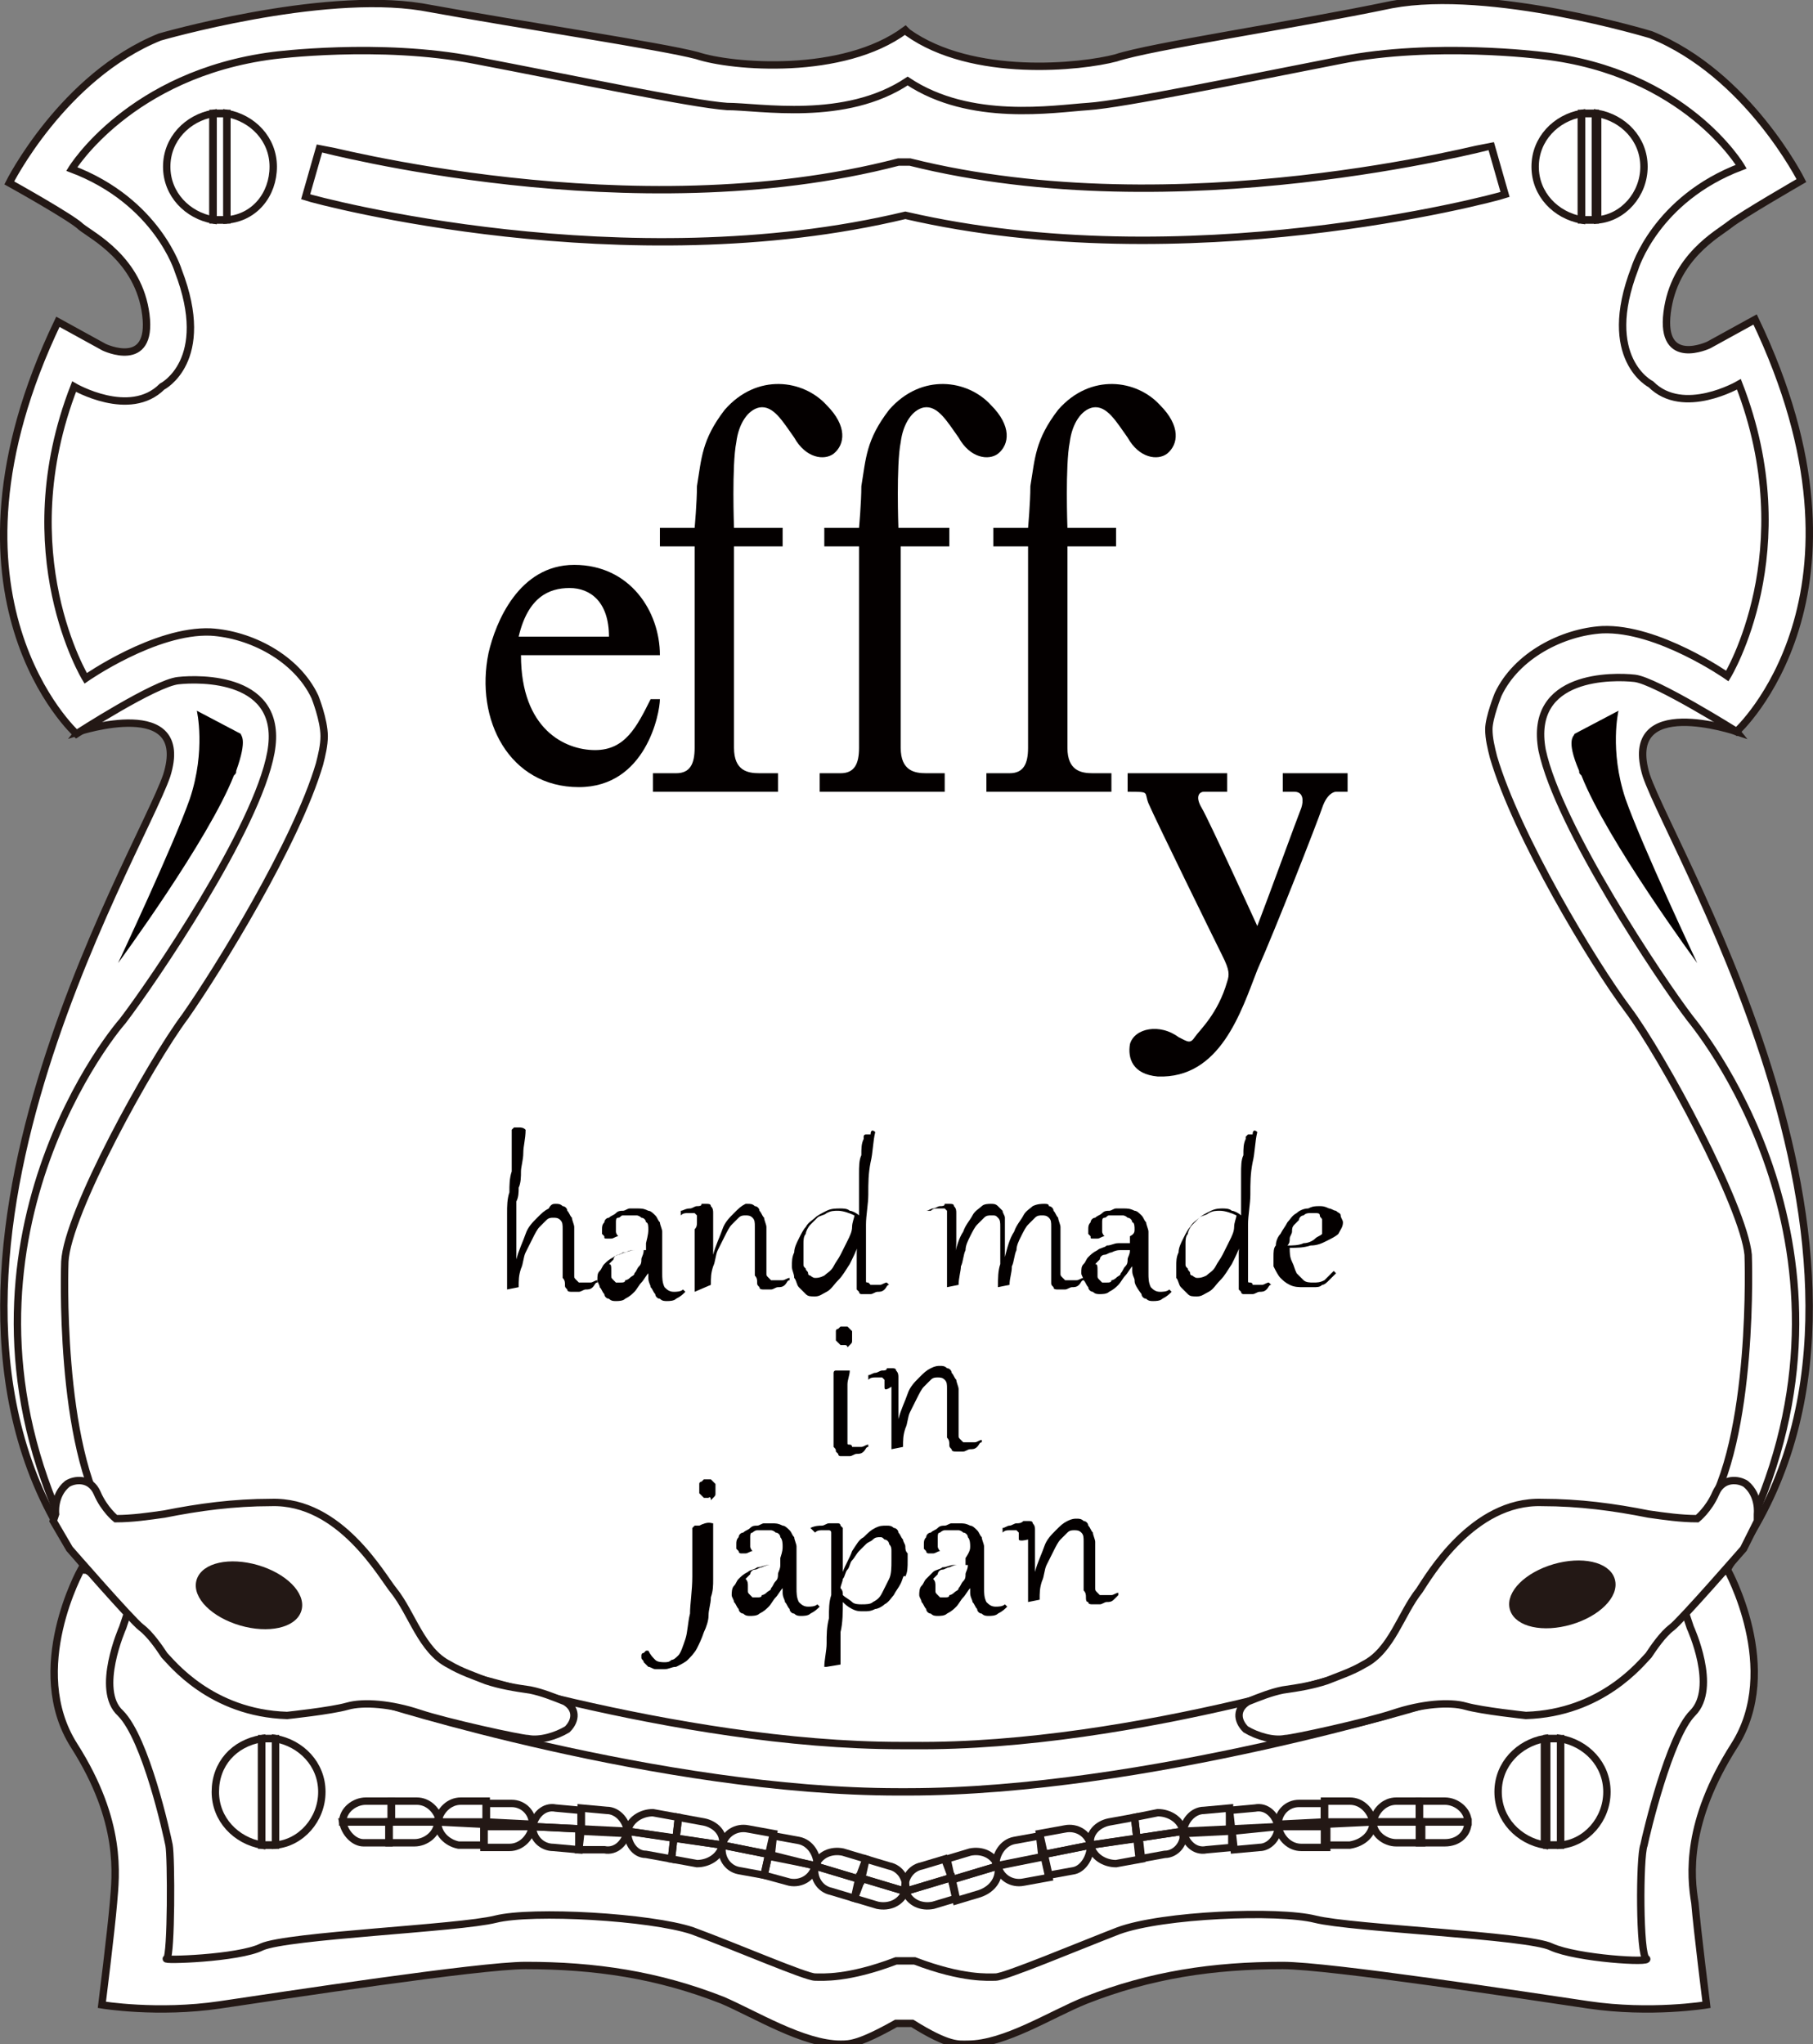 <?xml version="1.0" encoding="utf-8"?>
<!-- Generator: Adobe Illustrator 19.2.1, SVG Export Plug-In . SVG Version: 6.00 Build 0)  -->
<!DOCTYPE svg PUBLIC "-//W3C//DTD SVG 1.1//EN" "http://www.w3.org/Graphics/SVG/1.1/DTD/svg11.dtd">
<svg version="1.1" id="レイヤー_1" xmlns="http://www.w3.org/2000/svg" xmlns:xlink="http://www.w3.org/1999/xlink" x="0px"
	 y="0px" viewBox="0 0 78.3 88.3" style="enable-background:new 0 0 78.3 88.3;" xml:space="preserve">
<rect x="0" y="0" width="78.3" height="88.3" fill="#808080" stroke="none"/>
<style type="text/css">
	.st0{fill:#FFFFFF;stroke:#231815;stroke-width:0.319;}
	.st1{fill:#040000;}
	.st2{fill:none;stroke:#231815;stroke-width:0.319;}
	.st3{fill:#231815;stroke:#231815;stroke-width:0.319;}
</style>
<g>
	<path class="st0" d="M3.6,67.6c-9-12,2.4-30.6,3.6-34.1c1.1-3.5-3.8-1.9-3.8-1.9l2.5-3.1l7.6,0.3l2.3,10.8L3.6,67.6z"/>
	<path class="st0" d="M74.7,67.6c9-12-2.4-30.6-3.6-34.1C70,29.9,75,31.6,75,31.6l-2.5-3.1l-7.6,0.3l-2.3,10.8L74.7,67.6z"/>
	<path class="st0" d="M74.6,67.8c0,0,2.4,4.3,0.3,7.6c-2.1,3.3-1.9,5.6-1.7,6.8c0.1,1.2,0.5,4.4,0.5,4.4s-2.4,0.4-5.1,0
		c-2.7-0.4-11.2-1.7-13.2-1.7c-3,0-5.7,0.4-8.5,1.5c-1.5,0.6-3.5,1.9-5.1,1.9c-0.4,0-0.8,0.1-2.4-0.9h-0.7c-1.6,0.9-2,0.9-2.4,0.9
		c-1.6,0-3.7-1.3-5.1-1.9c-2.8-1.1-5.5-1.5-8.5-1.5c-2,0-10.5,1.3-13.2,1.7c-2.7,0.4-5.1,0-5.1,0s0.4-3.2,0.5-4.4
		c0.1-1.2,0.4-3.5-1.7-6.8c-2.1-3.3,0.3-7.6,0.3-7.6H74.6z"/>
	<path class="st0" d="M39.1,1.3c-2.7,2-7.5,1.6-9,1.1C28.6,2,22.6,1.1,18.2,0.3C13.8-0.4,6.9,1.6,6.9,1.6C2.7,3.3,0.4,7.9,0.4,7.9
		s2.7,1.5,3.1,1.9C4,10.2,6,11.2,6.3,13.6c0.3,2.4-1.8,1.4-1.8,1.4l-2-1.1c-5.7,11.9,0.8,17.8,0.8,17.8s3.4-2.2,4.4-2.3
		c0.9-0.1,4.6-0.2,4,3.1c-0.6,3.3-5.1,9.9-6.4,11.6C4,45.6-3.2,55.6,3.7,67.8c0,0,11.2-3.1,12.6,5.7c0,0,12.2,3.9,22.5,3.9l0.4,0
		c10.3,0,22.8-3.9,22.8-3.9c1.5-8.8,12.6-5.7,12.6-5.7C81.5,55.6,74.3,45.6,73,44c-1.3-1.7-5.7-8.3-6.4-11.6c-0.6-3.3,3.1-3.2,4-3.1
		c0.9,0.1,4.4,2.3,4.4,2.3s6.5-5.9,0.8-17.8l-2,1.1c0,0-2.1,1-1.8-1.4c0.3-2.4,2.2-3.4,2.7-3.8c0.5-0.4,3.1-1.9,3.1-1.9
		s-2.3-4.6-6.5-6.3c0,0-6.9-2.1-11.2-1.3C55.8,1.1,49.7,2,48.2,2.5c-1.5,0.4-6.2,0.9-9-1.1L39.1,1.3z"/>
	<g>
		<g>
			<g>
				<path class="st1" d="M25.7,32.4c-1.3,0-3.2-0.9-3.2-4.1h6c0-1.9-1.3-3.9-3.7-3.9c-2.4,0-3.4,2.5-3.7,3.8
					c-0.6,2.9,0.9,5.8,3.9,5.8c2.9,0,3.5-3.2,3.5-3.8c0,0-0.1,0-0.4,0C27.5,31.4,27,32.4,25.7,32.4z M24.6,25.4
					c0.9,0,1.7,0.6,1.7,2.1h-3.9C22.8,25.8,23.7,25.4,24.6,25.4z"/>
				<path class="st1" d="M28.2,33.4v0.8h5.4v-0.8h-0.8c-0.5,0-1.1-0.1-1.1-1.1c0-1,0-8.7,0-8.7h2.1v-0.8h-2.1c0,0-0.1-2.7,0.1-3.7
					c0.1-0.8,0.5-1.4,1-1.5c0.6-0.1,1,0.6,1.5,1.3c0.5,0.9,1.3,1,1.7,0.7c0.5-0.4,0.6-1.2-0.3-2.1c-1-1.1-3-1.4-4.4,0.2
					c-1,1.3-1,2.1-1.2,3.3c0,0.7-0.1,1.8-0.1,1.8h-1.5v0.8h1.5c0,0,0,8,0,8.7c0,0.7-0.2,1.1-0.8,1.1C28.5,33.4,28.2,33.4,28.2,33.4z
					"/>
				<path class="st1" d="M35.4,33.4v0.8h5.4v-0.8H40c-0.5,0-1.1-0.1-1.1-1.1c0-1,0-8.7,0-8.7h2.1v-0.8h-2.2c0,0-0.1-2.7,0.1-3.7
					c0.1-0.8,0.5-1.4,1-1.5c0.6-0.1,1,0.6,1.5,1.3c0.5,0.9,1.3,1,1.7,0.7c0.5-0.4,0.6-1.2-0.3-2.1c-1-1.1-3-1.4-4.4,0.2
					c-1,1.3-1,2.1-1.2,3.3c0,0.7-0.1,1.8-0.1,1.8h-1.5v0.8h1.5c0,0,0,8,0,8.7c0,0.7-0.2,1.1-0.8,1.1C35.7,33.4,35.4,33.4,35.4,33.4z
					"/>
				<path class="st1" d="M42.6,33.4v0.8H48v-0.8h-0.8c-0.5,0-1.1-0.1-1.1-1.1c0-1,0-8.7,0-8.7h2.1v-0.8h-2.1c0,0-0.1-2.7,0.1-3.7
					c0.1-0.8,0.5-1.4,1-1.5c0.6-0.1,1,0.6,1.5,1.3c0.5,0.9,1.3,1,1.7,0.7c0.5-0.4,0.6-1.2-0.3-2.1c-1-1.1-3-1.4-4.4,0.2
					c-1,1.3-1,2.1-1.2,3.3c0,0.7-0.1,1.8-0.1,1.8h-1.5v0.8h1.5c0,0,0,8,0,8.7c0,0.7-0.2,1.1-0.8,1.1C42.9,33.4,42.6,33.4,42.6,33.4z
					"/>
				<path class="st1" d="M48.7,34.2v-0.8H53v0.8c0,0-0.8,0-1,0c-0.2,0-0.4,0.2-0.1,0.7c0.3,0.5,2.4,5.1,2.4,5.1
					c0.5-1.3,1.7-4.6,1.9-5.1c0.1-0.3,0.1-0.7-0.3-0.7c-0.4,0-0.5,0-0.5,0v-0.8h2.8v0.8c0,0-0.3,0-0.5,0c-0.1,0-0.4,0.1-0.6,0.7
					c-0.2,0.6-2,5.2-2.8,7c-0.7,1.8-1.6,4.7-4.3,4.6c-1.1-0.1-1.3-0.8-1.2-1.4c0.2-0.7,1.3-0.9,2.1-0.3c0.4,0.2,0.5,0.3,0.7,0
					c0.2-0.3,1-1,1.4-2.4c0.1-0.3,0.1-0.5-0.2-1.1c-0.3-0.6-2.9-5.9-3.2-6.6C49.4,34.2,49.7,34.2,48.7,34.2z"/>
			</g>
		</g>
	</g>
	<path class="st1" d="M68.2,33.3c0,0.1,0,0.1,0.1,0.2c1.1,2.8,5,8.1,5,8.1s-2.4-5.1-3.1-7.1c-0.7-2.1-0.3-3.8-0.3-3.8l-1.9,1
		C68,31.8,67.6,31.9,68.2,33.3z"/>
	<path class="st1" d="M10.2,33.3c0,0.1,0,0.1-0.1,0.2c-1.1,2.8-5,8.1-5,8.1s2.4-5.1,3.1-7.1c0.7-2.1,0.3-3.8,0.3-3.8l1.9,1
		C10.4,31.8,10.7,31.9,10.2,33.3z"/>
	<path class="st2" d="M71,7.2c0-1.2-0.9-2.1-2-2.3v4.6C70.1,9.4,71,8.4,71,7.2z"/>
	<path class="st2" d="M66.3,7.2c0,1.2,0.9,2.1,2,2.3V4.9C67.2,5.1,66.3,6,66.3,7.2z"/>
	<path class="st2" d="M68.3,4.9c0.1,0,0.2,0,0.3,0c0.1,0,0.2,0,0.3,0"/>
	<path class="st2" d="M68.9,9.5c-0.1,0-0.2,0-0.3,0c-0.1,0-0.2,0-0.3,0"/>
	<path class="st2" d="M68.6,9.5c0.1,0,0.2,0,0.3,0V4.9c-0.1,0-0.2,0-0.3,0c-0.1,0-0.2,0-0.3,0v4.6C68.4,9.5,68.5,9.5,68.6,9.5z"/>
	<path class="st2" d="M11.8,7.2c0-1.2-0.9-2.1-2-2.3v4.6C11,9.4,11.8,8.4,11.8,7.2z"/>
	<path class="st2" d="M7.2,7.2c0,1.2,0.9,2.1,2,2.3V4.9C8.1,5.1,7.2,6,7.2,7.2z"/>
	<path class="st2" d="M9.2,4.9c0.1,0,0.2,0,0.3,0c0.1,0,0.2,0,0.3,0"/>
	<path class="st2" d="M9.8,9.5c-0.1,0-0.2,0-0.3,0c-0.1,0-0.2,0-0.3,0"/>
	<path class="st2" d="M9.5,9.5c0.1,0,0.2,0,0.3,0V4.9c-0.1,0-0.2,0-0.3,0c-0.1,0-0.2,0-0.3,0v4.6C9.3,9.5,9.4,9.5,9.5,9.5z"/>
	<path class="st2" d="M69.4,77.4c0-1.2-0.9-2.1-2-2.3v4.6C68.5,79.6,69.4,78.6,69.4,77.4z"/>
	<path class="st2" d="M64.7,77.4c0,1.2,0.9,2.1,2,2.3v-4.6C65.6,75.3,64.7,76.2,64.7,77.4z"/>
	<path class="st2" d="M66.7,75.1c0.1,0,0.2,0,0.3,0c0.1,0,0.2,0,0.3,0"/>
	<path class="st2" d="M67.4,79.7c-0.1,0-0.2,0-0.3,0c-0.1,0-0.2,0-0.3,0"/>
	<path class="st2" d="M67.1,79.7c0.1,0,0.2,0,0.3,0v-4.6c-0.1,0-0.2,0-0.3,0c-0.1,0-0.2,0-0.3,0v4.6C66.9,79.7,67,79.7,67.1,79.7z"
		/>
	<path class="st2" d="M13.9,77.4c0-1.2-0.9-2.1-2-2.3v4.6C13,79.6,13.9,78.6,13.9,77.4z"/>
	<path class="st2" d="M9.3,77.4c0,1.2,0.9,2.1,2,2.3v-4.6C10.1,75.3,9.3,76.2,9.3,77.4z"/>
	<path class="st2" d="M11.3,75.1c0.1,0,0.2,0,0.3,0c0.1,0,0.2,0,0.3,0"/>
	<path class="st2" d="M11.9,79.7c-0.1,0-0.2,0-0.3,0c-0.1,0-0.2,0-0.3,0"/>
	<path class="st2" d="M11.6,79.7c0.1,0,0.2,0,0.3,0v-4.6c-0.1,0-0.2,0-0.3,0c-0.1,0-0.2,0-0.3,0v4.6C11.4,79.7,11.5,79.7,11.6,79.7z
		"/>
	<path class="st2" d="M18,71.7c0,0,11.2,3.7,20.9,3.7h0.5c9.7,0.1,20.9-3.7,20.9-3.7"/>
	<path class="st2" d="M73.6,65.5c2.2-3.3,1.9-11.3,1.9-11.3c-0.2-2.1-3.7-8.6-5.2-10.6c-1.5-2-4.8-7.5-5.8-10.9
		c-0.1-0.4-0.2-0.8-0.2-1.2C64.3,31,64.7,30,64.7,30c0.8-1.7,2.8-2.7,4.5-2.8c2.4-0.1,5.4,2,5.4,2s3.3-5.4,0.5-12.6
		c0,0-2.4,1.4-3.8,0c0,0-2.2-1.1-0.7-5c0,0,0.9-3,4.6-4.4c0,0-2.4-4.1-8.6-4.8c0,0-4.7-0.6-8.7,0.2c-4.1,0.8-9.4,1.9-10.9,2
		c-1.5,0.1-5.1,0.7-7.8-1.1h0c-2.7,1.8-6.4,1.1-7.8,1.1c-1.5-0.1-6.7-1.2-10.9-2c-4.1-0.8-8.7-0.2-8.7-0.2C5.6,3.2,3.1,7.3,3.1,7.3
		c3.7,1.4,4.6,4.4,4.6,4.4c1.5,3.9-0.7,5-0.7,5c-1.4,1.4-3.8,0-3.8,0c-2.8,7.2,0.5,12.6,0.5,12.6s3-2.1,5.4-2
		c1.7,0.1,3.7,1.1,4.5,2.8c0,0,0.4,1,0.4,1.7c0,0.4-0.1,0.8-0.2,1.2c-1,3.4-4.4,8.9-5.8,10.9c-1.5,2-5.1,8.5-5.2,10.6
		c0,0-0.3,8,1.9,11.3"/>
	<path class="st2" d="M5.7,69.1l-0.4,1.2c0,0-1.2,2.7-0.1,3.7c1.1,1.1,2,5.2,2.1,5.7c0.1,0.5,0.1,4.8-0.1,4.9
		c-0.3,0.1,3.1,0,4.1-0.5c1.1-0.5,8.5-0.8,10.1-1.2c1.6-0.4,6.7-0.1,8.5,0.5c1.9,0.7,4.9,2,5.3,2c0.3,0,1.4,0.1,3.5-0.7h0.8
		c2.1,0.8,3.2,0.7,3.5,0.7c0.4,0,3.5-1.3,5.3-2c1.9-0.7,6.9-0.9,8.5-0.5S66,83.6,67,84.1c1.1,0.5,4.4,0.7,4.1,0.5
		c-0.3-0.1-0.3-4.4-0.1-4.9c0.1-0.5,1.1-4.7,2.1-5.7c1.1-1.1-0.1-3.7-0.1-3.7l-0.4-1.2"/>
	<path class="st1" d="M72,68.5c0,0-2.1-0.1-8.1,3.8C63.9,72.3,64.6,66.3,72,68.5z"/>
	<path class="st1" d="M6.4,68.5c0,0,2.1-0.1,8.1,3.8C14.5,72.3,13.8,66.3,6.4,68.5z"/>
	<path class="st2" d="M74.6,67.8c0,0-6.8,4.1-12.6,5.7"/>
	<path class="st2" d="M3.7,67.8c0,0,6.8,4.1,12.6,5.7"/>
	<path class="st0" d="M75.9,65.7l-0.6,1.2c0,0-2.7,3.1-3.1,3.4c-0.4,0.3-0.8,0.9-1,1.2c-0.3,0.3-2,2.5-5.3,2.6c0,0-1.9-0.2-2.6-0.4
		c-0.7-0.2-1.9-0.1-3.1,0.3c-1.2,0.4-4.4,1.1-4.7,1.1c-0.5,0.1-1.2-0.1-1.7-0.4c-0.4-0.4-0.4-0.9,0.1-1.2c0.5-0.2,1-0.4,1.5-0.5
		c0.7-0.1,1.3-0.2,1.9-0.4c0.5-0.2,1.1-0.4,1.6-0.7c1.2-0.6,1.6-2.2,2.4-3.2c0.4-0.6,2.3-3.9,5.3-3.8c1.6,0,3.1,0.2,4.6,0.5
		c0.7,0.1,1.4,0.2,2.1,0.2c0,0,0.5-0.4,0.8-1.1c0.3-0.7,1-0.6,1.3-0.4c0.6,0.5,0.5,1.3,0.5,1.3L75.9,65.7z"/>
	<ellipse transform="matrix(0.96 -0.279 0.279 0.96 -16.548 21.558)" class="st3" cx="67.5" cy="68.9" rx="2.2" ry="1.2"/>
	<path class="st0" d="M2.3,65.7L3,66.9c0,0,2.7,3.1,3.1,3.4c0.4,0.3,0.8,0.9,1,1.2c0.3,0.3,2,2.5,5.3,2.6c0,0,1.9-0.2,2.6-0.4
		c0.7-0.2,1.9-0.1,3.1,0.3c1.2,0.4,4.4,1.1,4.7,1.1c0.5,0.1,1.2-0.1,1.7-0.4c0.4-0.4,0.4-0.9-0.1-1.2c-0.5-0.2-1-0.4-1.5-0.5
		c-0.7-0.1-1.3-0.2-1.9-0.4c-0.5-0.2-1.1-0.4-1.6-0.7c-1.2-0.6-1.6-2.2-2.4-3.2c-0.5-0.6-2.3-3.9-5.3-3.8c-1.6,0-3.1,0.2-4.6,0.5
		c-0.7,0.1-1.4,0.2-2.1,0.2c0,0-0.5-0.4-0.8-1.1c-0.3-0.7-1-0.6-1.3-0.4c-0.6,0.5-0.5,1.3-0.5,1.3L2.3,65.7z"/>
	<ellipse transform="matrix(0.279 -0.96 0.96 0.279 -58.404 60.054)" class="st3" cx="10.8" cy="68.9" rx="1.2" ry="2.2"/>
	<g>
		<g>
			<path class="st2" d="M61.4,77.8h-1.1c-0.5,0-0.9,0.4-1,0.9h2V77.8z"/>
			<path class="st2" d="M63.4,78.7h-2.1v0.9h1.1C63,79.6,63.4,79.2,63.4,78.7z"/>
			<path class="st2" d="M63.4,78.7c0-0.5-0.5-0.9-1-0.9h-1.1v0.9H63.4z"/>
			<path class="st2" d="M59.3,78.7c0,0.5,0.5,0.9,1,0.9h1.1v-0.9H59.3z"/>
		</g>
		<g>
			<path class="st2" d="M57.2,77.9l-1.1,0c-0.5,0-0.9,0.4-0.9,0.9l2-0.1L57.2,77.9z"/>
			<path class="st2" d="M59.3,78.7l-2.1,0.1l0,0.9l1.1,0C58.9,79.6,59.3,79.2,59.3,78.7z"/>
			<path class="st2" d="M59.3,78.7c-0.1-0.5-0.5-0.9-1-0.9l-1.1,0l0,0.9L59.3,78.7z"/>
			<path class="st2" d="M55.2,78.9c0.1,0.5,0.5,0.9,1,0.9l1.1,0l0-0.9L55.2,78.9z"/>
		</g>
		<g>
			<path class="st2" d="M53.1,78.1L52,78.2c-0.5,0-0.9,0.5-0.9,1l2-0.1L53.1,78.1z"/>
			<path class="st2" d="M55.2,78.9l-2,0.1l0.1,0.9l1.1-0.1C54.8,79.8,55.2,79.4,55.2,78.9z"/>
			<path class="st2" d="M55.2,78.9c-0.1-0.5-0.5-0.9-1-0.8l-1.1,0.1l0.1,0.9L55.2,78.9z"/>
			<path class="st2" d="M51.1,79.1c0.1,0.5,0.5,0.9,1,0.8l1.1-0.1L53.2,79L51.1,79.1z"/>
		</g>
		<g>
			<path class="st2" d="M49,78.5l-1.1,0.2c-0.5,0.1-0.9,0.5-0.8,1l2-0.3L49,78.5z"/>
			<path class="st2" d="M51.1,79.1l-2,0.3l0.1,0.9l1.1-0.2C50.8,80.1,51.2,79.6,51.1,79.1z"/>
			<path class="st2" d="M51.1,79.1c-0.1-0.5-0.6-0.8-1.1-0.8L49,78.5l0.1,0.9L51.1,79.1z"/>
			<path class="st2" d="M47.1,79.7c0.1,0.5,0.6,0.8,1.1,0.8l1.1-0.2l-0.1-0.9L47.1,79.7z"/>
		</g>
		<g>
			<path class="st2" d="M44.9,79.3l-1.1,0.2c-0.5,0.1-0.8,0.6-0.8,1.1l2-0.4L44.9,79.3z"/>
			<path class="st2" d="M47.1,79.7l-2,0.4l0.2,0.9l1.1-0.2C46.8,80.7,47.1,80.2,47.1,79.7z"/>
			<path class="st2" d="M47.1,79.7c-0.1-0.5-0.6-0.8-1.1-0.7l-1.1,0.2l0.2,0.9L47.1,79.7z"/>
			<path class="st2" d="M43.1,80.6c0.1,0.5,0.6,0.8,1.1,0.7l1.1-0.2l-0.2-0.9L43.1,80.6z"/>
		</g>
		<g>
			<path class="st2" d="M40.8,80.3l-1,0.3c-0.5,0.1-0.8,0.6-0.7,1.1l2-0.6L40.8,80.3z"/>
			<path class="st2" d="M43.1,80.6l-2,0.6l0.2,0.9l1-0.3C42.9,81.6,43.2,81.1,43.1,80.6z"/>
			<path class="st2" d="M43.1,80.6c-0.2-0.5-0.7-0.7-1.2-0.6l-1,0.3l0.2,0.9L43.1,80.6z"/>
			<path class="st2" d="M39.1,81.7c0.2,0.5,0.7,0.7,1.2,0.6l1-0.3l-0.2-0.9L39.1,81.7z"/>
		</g>
	</g>
	<g>
		<g>
			<path class="st2" d="M16.9,77.8H18c0.5,0,0.9,0.4,1,0.9h-2.1V77.8z"/>
			<path class="st2" d="M14.8,78.7h2v0.9h-1.1C15.3,79.6,14.9,79.2,14.8,78.7z"/>
			<path class="st2" d="M14.8,78.7c0-0.5,0.5-0.9,1-0.9h1.1v0.9H14.8z"/>
			<path class="st2" d="M18.9,78.7c0,0.5-0.5,0.9-1,0.9h-1.1v-0.9H18.9z"/>
		</g>
		<g>
			<path class="st2" d="M21,77.9l1.1,0c0.5,0,0.9,0.4,0.9,0.9l-2-0.1L21,77.9z"/>
			<path class="st2" d="M18.9,78.7l2,0.1l0,0.9l-1.1,0C19.3,79.6,18.9,79.2,18.9,78.7z"/>
			<path class="st2" d="M18.9,78.7c0.1-0.5,0.5-0.9,1-0.9l1.1,0l0,0.9L18.9,78.7z"/>
			<path class="st2" d="M23,78.9c-0.1,0.5-0.5,0.9-1,0.9l-1.1,0l0-0.9L23,78.9z"/>
		</g>
		<g>
			<path class="st2" d="M25.1,78.1l1.1,0.1c0.5,0,0.9,0.5,0.9,1l-2-0.1L25.1,78.1z"/>
			<path class="st2" d="M23,78.9l2,0.1L25,79.9l-1.1-0.1C23.4,79.8,23,79.4,23,78.9z"/>
			<path class="st2" d="M23,78.9c0.1-0.5,0.5-0.9,1-0.8l1.1,0.1L25.1,79L23,78.9z"/>
			<path class="st2" d="M27.1,79.1c-0.1,0.5-0.5,0.9-1,0.8L25,79.9l0.1-0.9L27.1,79.1z"/>
		</g>
		<g>
			<path class="st2" d="M29.3,78.5l1.1,0.2c0.5,0.1,0.9,0.5,0.8,1l-2-0.3L29.3,78.5z"/>
			<path class="st2" d="M27.1,79.1l2,0.3L29,80.3l-1.1-0.2C27.4,80.1,27.1,79.6,27.1,79.1z"/>
			<path class="st2" d="M27.1,79.1c0.1-0.5,0.6-0.8,1.1-0.8l1.1,0.2l-0.1,0.9L27.1,79.1z"/>
			<path class="st2" d="M31.2,79.7c-0.1,0.5-0.6,0.8-1.1,0.8L29,80.3l0.1-0.9L31.2,79.7z"/>
		</g>
		<g>
			<path class="st2" d="M33.4,79.3l1.1,0.2c0.5,0.1,0.8,0.6,0.8,1.1l-2-0.4L33.4,79.3z"/>
			<path class="st2" d="M31.2,79.7l2,0.4L33,81l-1.1-0.2C31.4,80.7,31.1,80.2,31.2,79.7z"/>
			<path class="st2" d="M31.2,79.7c0.1-0.5,0.6-0.8,1.1-0.7l1.1,0.2l-0.2,0.9L31.2,79.7z"/>
			<path class="st2" d="M35.2,80.6c-0.1,0.5-0.6,0.8-1.1,0.7L33,81l0.2-0.9L35.2,80.6z"/>
		</g>
		<g>
			<path class="st2" d="M37.4,80.3l1,0.3c0.5,0.1,0.8,0.6,0.7,1.1l-2-0.6L37.4,80.3z"/>
			<path class="st2" d="M35.2,80.6l2,0.6L36.9,82l-1-0.3C35.4,81.6,35.1,81.1,35.2,80.6z"/>
			<path class="st2" d="M35.2,80.6c0.2-0.5,0.7-0.7,1.2-0.6l1,0.3l-0.2,0.9L35.2,80.6z"/>
			<path class="st2" d="M39.1,81.7c-0.2,0.5-0.7,0.7-1.2,0.6l-1-0.3l0.2-0.9L39.1,81.7z"/>
		</g>
	</g>
	<path class="st2" d="M65,8.4l-0.6-2.1c-0.1,0-13.5,3.6-25.1,0.7l0,0l-0.2,0l-0.3,0C27.3,10,13.9,6.4,13.8,6.4l-0.6,2.1
		c0.6,0.2,13.8,3.7,25.9,0.8C51.2,12.1,64.4,8.6,65,8.4z"/>
	<g>
		<g>
			<path class="st1" d="M30.8,65.8c0,0.3,0,0.5,0,0.8c0,0.3,0,0.5,0,0.8c0,0.3,0,0.5,0,0.8c0,0.3,0,0.5-0.1,0.8
				c0,0.3-0.1,0.5-0.1,0.8c0,0.2-0.1,0.5-0.2,0.7c-0.1,0.3-0.2,0.5-0.3,0.7c-0.1,0.2-0.3,0.4-0.4,0.5c-0.1,0.1-0.3,0.2-0.5,0.3
				c-0.2,0-0.3,0.1-0.5,0.1c-0.1,0-0.3,0-0.4,0c-0.1,0-0.2-0.1-0.3-0.1c-0.1-0.1-0.1-0.1-0.2-0.2c0-0.1-0.1-0.1-0.1-0.2
				c0,0,0-0.1,0-0.1c0,0,0-0.1,0.1-0.1c0,0,0.1-0.1,0.1-0.1c0,0,0.1,0,0.1,0c0.1,0.2,0.2,0.3,0.3,0.4c0.1,0.1,0.3,0.1,0.4,0.1
				c0.1,0,0.2,0,0.3-0.1c0.1,0,0.2-0.1,0.3-0.2c0.1-0.1,0.2-0.4,0.3-0.7c0.1-0.3,0.1-0.7,0.2-1.1c0-0.4,0.1-1,0.1-1.6
				c0-0.6,0-1.3,0-2c0,0,0-0.1,0-0.1c0,0,0.1-0.1,0.1-0.1c0,0,0.1,0,0.1,0c0,0,0.1,0,0.1,0C30.6,65.7,30.7,65.8,30.8,65.8z
				 M30.6,64.7c-0.1,0-0.1,0-0.2,0c0,0-0.1-0.1-0.1-0.1c0,0-0.1-0.1-0.1-0.1c0-0.1,0-0.1,0-0.2c0-0.1,0-0.1,0-0.2
				c0-0.1,0.1-0.1,0.1-0.1c0,0,0.1-0.1,0.1-0.1c0,0,0.1,0,0.1,0c0.1,0,0.1,0,0.2,0c0,0,0.1,0.1,0.1,0.1c0,0,0.1,0.1,0.1,0.1
				c0,0.1,0,0.1,0,0.2c0,0.1,0,0.1,0,0.2c0,0.1,0,0.1-0.1,0.2c0,0-0.1,0.1-0.1,0.1C30.7,64.6,30.6,64.7,30.6,64.7z"/>
			<path class="st1" d="M33.8,66.8c0-0.1,0-0.3-0.1-0.4c0-0.1-0.1-0.2-0.2-0.2c-0.1-0.1-0.2-0.1-0.2-0.1c-0.1,0-0.2,0-0.3,0
				c-0.1,0-0.2,0-0.3,0c-0.1,0-0.2,0.1-0.2,0.1c-0.1,0-0.1,0.1-0.1,0.2c0,0.1,0,0.1,0,0.2c0,0.1,0,0.2,0,0.2c0,0.1,0.1,0.2,0.1,0.2
				l0,0c-0.1,0-0.2,0.1-0.3,0.1c-0.1,0-0.1,0-0.2,0c0,0-0.1,0-0.1-0.1c0,0-0.1-0.1-0.1-0.1c0-0.1,0-0.1,0-0.2c0-0.1,0-0.2,0.1-0.3
				c0-0.1,0.1-0.2,0.2-0.2c0.1-0.1,0.2-0.1,0.3-0.2c0.1-0.1,0.2-0.1,0.3-0.1c0.1,0,0.2-0.1,0.3-0.1c0.1,0,0.2,0,0.3,0
				c0.2,0,0.3,0,0.5,0.1c0.1,0,0.2,0.1,0.3,0.2c0.1,0.1,0.1,0.2,0.2,0.3c0,0.1,0.1,0.3,0.1,0.4c0,0.1,0,0.2,0,0.4c0,0.1,0,0.3,0,0.4
				c0,0.1,0,0.3,0,0.5c0,0.2,0,0.3,0,0.5c0,0.2,0,0.4,0.1,0.6c0.1,0.1,0.2,0.2,0.4,0.2c0.1,0,0.3,0,0.4-0.1l0.1,0.1
				c-0.1,0.1-0.2,0.2-0.4,0.3c-0.1,0.1-0.3,0.1-0.4,0.1c-0.1,0-0.2,0-0.3-0.1c-0.1,0-0.2-0.1-0.2-0.2c-0.1-0.1-0.1-0.2-0.2-0.3
				c0-0.1-0.1-0.2-0.1-0.4c0,0,0-0.1,0-0.1c0,0,0-0.1,0-0.1h0c-0.1,0.1-0.2,0.3-0.3,0.4c-0.1,0.1-0.2,0.3-0.3,0.4
				c-0.1,0.1-0.2,0.2-0.4,0.3c-0.1,0.1-0.3,0.1-0.4,0.1c-0.1,0-0.2,0-0.3-0.1c-0.1,0-0.2-0.1-0.2-0.2c-0.1-0.1-0.1-0.2-0.2-0.3
				c0-0.1-0.1-0.2-0.1-0.3c0-0.1,0-0.3,0.1-0.4c0.1-0.1,0.1-0.2,0.2-0.3c0.1-0.1,0.2-0.2,0.4-0.3c0.1-0.1,0.3-0.1,0.4-0.2
				c0.2,0,0.3-0.1,0.5-0.1c0.2,0,0.4,0,0.5,0c0-0.1,0-0.2,0-0.3C33.8,67,33.8,66.9,33.8,66.8z M32.3,68.5c0,0.1,0,0.1,0,0.2
				c0,0.1,0,0.1,0.1,0.2c0,0,0.1,0.1,0.1,0.1c0,0,0.1,0,0.2,0c0.1,0,0.2,0,0.2-0.1c0.1,0,0.2-0.1,0.2-0.1c0.1-0.1,0.2-0.1,0.2-0.2
				c0.1-0.1,0.1-0.2,0.2-0.3c0.1-0.1,0.1-0.2,0.1-0.3c0-0.1,0.1-0.2,0.1-0.4c-0.1,0-0.3,0-0.4,0c-0.1,0-0.2,0-0.4,0.1
				c-0.1,0-0.2,0.1-0.3,0.1c-0.1,0-0.2,0.1-0.2,0.2c-0.1,0.1-0.1,0.1-0.2,0.2C32.3,68.3,32.3,68.4,32.3,68.5z"/>
			<path class="st1" d="M35,66c0.2-0.1,0.4-0.1,0.5-0.1c0.1,0,0.2-0.1,0.3-0.1c0.1,0,0.2,0,0.2,0c0.1,0,0.1,0,0.1,0c0,0,0.1,0,0.1,0
				c0,0,0.1,0,0.1,0.1c0,0,0.1,0.1,0.1,0.1c0,0.1,0,0.1,0,0.2c0,0,0,0.1,0,0.2c0,0.1,0,0.2,0,0.3c0,0.1,0,0.3,0,0.5
				c0,0.2,0,0.4,0,0.7l0,0c0.1-0.3,0.3-0.6,0.4-0.9c0.2-0.3,0.3-0.5,0.5-0.6c0.2-0.2,0.3-0.3,0.5-0.4c0.2-0.1,0.3-0.1,0.5-0.1
				c0.1,0,0.2,0,0.3,0.1c0.1,0,0.2,0.1,0.2,0.2c0.1,0.1,0.1,0.2,0.2,0.3c0,0.1,0.1,0.2,0.1,0.3c0,0.1,0,0.2,0.1,0.3
				c0,0.1,0,0.2,0,0.3c0,0.3,0,0.5-0.1,0.7C39,68,39,68.2,38.9,68.4c-0.1,0.2-0.2,0.3-0.3,0.5c-0.1,0.1-0.2,0.3-0.4,0.4
				c-0.1,0.1-0.3,0.2-0.4,0.2c-0.2,0.1-0.3,0.1-0.5,0.1c-0.2,0-0.3,0-0.5-0.1c-0.2-0.1-0.3-0.2-0.4-0.3c0,0.4,0,0.9-0.1,1.3
				c0,0.5,0,0.9,0,1.4L35.7,72l-0.1,0c0-0.3,0.1-0.7,0.1-1c0-0.4,0-0.7,0.1-1.1c0-0.4,0-0.7,0.1-1c0-0.3,0-0.7,0-1
				c0-0.3,0-0.6,0-0.8c0-0.2,0-0.4,0-0.6c0-0.1,0-0.1,0-0.2c0-0.1,0-0.1,0-0.1c0,0,0-0.1-0.1-0.1c0,0-0.1,0-0.1,0
				c-0.1,0-0.1,0-0.2,0c-0.1,0-0.2,0-0.3,0.1L35,66z M36.4,68.9c0.1,0.1,0.3,0.2,0.4,0.3c0.1,0.1,0.3,0.1,0.4,0.1
				c0.2,0,0.4,0,0.5-0.1c0.2-0.1,0.3-0.2,0.4-0.4c0.1-0.2,0.2-0.4,0.3-0.6c0.1-0.2,0.1-0.5,0.1-0.8c0-0.1,0-0.2,0-0.4
				c0-0.1,0-0.2-0.1-0.3c0-0.1-0.1-0.2-0.2-0.2c-0.1-0.1-0.1-0.1-0.2-0.1c-0.1,0-0.2,0-0.3,0.1c-0.1,0.1-0.2,0.1-0.3,0.2
				c-0.1,0.1-0.2,0.2-0.3,0.3c-0.1,0.1-0.2,0.3-0.3,0.4c-0.1,0.1-0.1,0.3-0.2,0.4c-0.1,0.1-0.1,0.3-0.2,0.4c0,0.1-0.1,0.3-0.1,0.4
				C36.4,68.7,36.4,68.8,36.4,68.9z"/>
			<path class="st1" d="M41.9,66.8c0-0.1,0-0.3-0.1-0.4c0-0.1-0.1-0.2-0.2-0.2c-0.1-0.1-0.2-0.1-0.2-0.1c-0.1,0-0.2,0-0.3,0
				c-0.1,0-0.2,0-0.3,0c-0.1,0-0.2,0.1-0.2,0.1c-0.1,0-0.1,0.1-0.1,0.2c0,0.1,0,0.1,0,0.2c0,0.1,0,0.2,0,0.2c0,0.1,0.1,0.2,0.1,0.2
				l0,0c-0.1,0-0.2,0.1-0.3,0.1c-0.1,0-0.1,0-0.2,0c0,0-0.1,0-0.1-0.1c0,0-0.1-0.1-0.1-0.1c0-0.1,0-0.1,0-0.2c0-0.1,0-0.2,0.1-0.3
				c0-0.1,0.1-0.2,0.2-0.2c0.1-0.1,0.2-0.1,0.3-0.2c0.1-0.1,0.2-0.1,0.3-0.1c0.1,0,0.2-0.1,0.3-0.1c0.1,0,0.2,0,0.3,0
				c0.2,0,0.3,0,0.5,0.1c0.1,0,0.2,0.1,0.3,0.2c0.1,0.1,0.1,0.2,0.2,0.3c0,0.1,0.1,0.3,0.1,0.4c0,0.1,0,0.2,0,0.4c0,0.1,0,0.3,0,0.4
				c0,0.1,0,0.3,0,0.5c0,0.2,0,0.3,0,0.5c0,0.2,0,0.4,0.1,0.6c0.1,0.1,0.2,0.2,0.4,0.2c0.1,0,0.3,0,0.4-0.1l0.1,0.1
				c-0.1,0.1-0.2,0.2-0.4,0.3c-0.1,0.1-0.3,0.1-0.4,0.1c-0.1,0-0.2,0-0.3-0.1c-0.1,0-0.2-0.1-0.2-0.2c-0.1-0.1-0.1-0.2-0.2-0.3
				c0-0.1-0.1-0.2-0.1-0.4c0,0,0-0.1,0-0.1c0,0,0-0.1,0-0.1h0c-0.1,0.1-0.2,0.3-0.3,0.4c-0.1,0.1-0.2,0.3-0.3,0.4
				c-0.1,0.1-0.2,0.2-0.4,0.3c-0.1,0.1-0.3,0.1-0.4,0.1c-0.1,0-0.2,0-0.3-0.1c-0.1,0-0.2-0.1-0.2-0.2c-0.1-0.1-0.1-0.2-0.2-0.3
				c0-0.1-0.1-0.2-0.1-0.3c0-0.1,0-0.3,0.1-0.4c0.1-0.1,0.1-0.2,0.2-0.3c0.1-0.1,0.2-0.2,0.3-0.3c0.1-0.1,0.3-0.1,0.4-0.2
				c0.2,0,0.3-0.1,0.5-0.1c0.2,0,0.4,0,0.5,0c0-0.1,0-0.2,0-0.3C41.9,67,41.9,66.9,41.9,66.8z M40.4,68.5c0,0.1,0,0.1,0,0.2
				c0,0.1,0,0.1,0.1,0.2c0,0,0.1,0.1,0.1,0.1c0,0,0.1,0,0.2,0c0.1,0,0.2,0,0.2-0.1c0.1,0,0.2-0.1,0.2-0.1c0.1-0.1,0.2-0.1,0.2-0.2
				c0.1-0.1,0.1-0.2,0.2-0.3c0.1-0.1,0.1-0.2,0.1-0.3c0-0.1,0.1-0.2,0.1-0.4c-0.1,0-0.3,0-0.4,0c-0.1,0-0.2,0-0.4,0.1
				c-0.1,0-0.2,0.1-0.3,0.1c-0.1,0-0.2,0.1-0.2,0.2c-0.1,0.1-0.1,0.1-0.2,0.2C40.4,68.3,40.4,68.4,40.4,68.5z"/>
			<path class="st1" d="M44,66.5c0-0.1,0-0.1,0-0.2c0,0,0-0.1,0-0.1c0,0,0,0-0.1-0.1c0,0-0.1,0-0.1,0c-0.1,0-0.1,0-0.2,0
				c-0.1,0-0.2,0-0.3,0.1l0-0.2c0.1,0,0.2-0.1,0.3-0.1c0.1,0,0.2-0.1,0.3-0.1c0.1,0,0.2,0,0.3-0.1c0.1,0,0.1,0,0.2,0
				c0.1,0,0.2,0,0.2,0.1c0.1,0.1,0.1,0.2,0.1,0.3c0,0,0,0.1,0,0.1c0,0.1,0,0.1,0,0.2c0,0.1,0,0.2,0,0.3c0,0.1,0,0.3,0,0.4
				c0,0.1,0,0.3,0,0.4c0,0.1,0,0.3,0,0.4l0,0c0.1-0.4,0.3-0.8,0.4-1.1c0.1-0.3,0.3-0.5,0.5-0.7c0.2-0.2,0.3-0.3,0.5-0.4
				c0.2-0.1,0.3-0.1,0.4-0.1c0.1,0,0.2,0,0.3,0.1c0.1,0,0.2,0.1,0.2,0.2c0.1,0.1,0.1,0.2,0.2,0.3c0,0.1,0.1,0.3,0.1,0.4
				c0,0.1,0,0.1,0,0.2c0,0.1,0,0.2,0,0.3c0,0.1,0,0.2,0,0.3c0,0.1,0,0.2,0,0.3c0,0.1,0,0.2,0,0.3c0,0.1,0,0.2,0,0.3
				c0,0.1,0,0.2,0,0.3c0,0.1,0,0.1,0.1,0.2c0,0,0.1,0.1,0.1,0.1c0,0,0.1,0,0.2,0c0.1,0,0.2,0,0.3,0c0.1,0,0.2-0.1,0.3-0.1l0,0.1
				c-0.1,0.1-0.1,0.1-0.2,0.2c-0.1,0.1-0.2,0.1-0.3,0.1c-0.1,0-0.2,0.1-0.3,0.1c-0.1,0-0.2,0-0.3,0c-0.1,0-0.2,0-0.2-0.1
				c-0.1,0-0.1-0.1-0.1-0.2c0-0.1,0-0.2-0.1-0.3c0-0.1,0-0.2,0-0.4c0-0.2,0-0.3,0-0.5c0-0.2,0-0.3,0-0.5c0-0.2,0-0.3,0-0.4
				c0-0.1,0-0.2,0-0.3c0-0.2,0-0.3-0.1-0.4c-0.1-0.1-0.2-0.1-0.3-0.1c-0.1,0-0.2,0-0.3,0.1c-0.1,0.1-0.2,0.2-0.3,0.3
				c-0.1,0.1-0.2,0.3-0.3,0.5c-0.1,0.2-0.2,0.4-0.3,0.6c-0.1,0.2-0.1,0.5-0.2,0.7c-0.1,0.3-0.1,0.5-0.1,0.8l-0.5,0.1l0,0
				c0-0.2,0-0.3,0-0.5c0-0.2,0-0.4,0-0.6c0-0.2,0-0.4,0-0.6c0-0.2,0-0.4,0-0.5c0-0.2,0-0.3,0-0.5C44,66.6,44,66.5,44,66.5z"/>
		</g>
		<g>
			<path class="st1" d="M22.3,54.4c0.1-0.4,0.3-0.8,0.4-1.1c0.1-0.3,0.3-0.5,0.5-0.7c0.2-0.2,0.3-0.3,0.5-0.4C23.8,52,23.9,52,24,52
				c0.1,0,0.2,0,0.3,0.1c0.1,0,0.2,0.1,0.2,0.2c0.1,0.1,0.1,0.2,0.2,0.3c0,0.1,0.1,0.3,0.1,0.4c0,0,0,0.1,0,0.2c0,0.1,0,0.2,0,0.3
				c0,0.1,0,0.2,0,0.3c0,0.1,0,0.2,0,0.4c0,0.1,0,0.2,0,0.3c0,0.1,0,0.2,0,0.3c0,0.1,0,0.2,0,0.3c0,0.1,0,0.1,0.1,0.2
				c0,0,0.1,0.1,0.1,0.1c0,0,0.1,0,0.2,0c0.1,0,0.2,0,0.3,0c0.1,0,0.2-0.1,0.3-0.1l0,0.1c-0.1,0-0.1,0.1-0.2,0.2
				c-0.1,0.1-0.2,0.1-0.3,0.1c-0.1,0-0.2,0.1-0.3,0.1c-0.1,0-0.2,0-0.3,0c-0.1,0-0.2,0-0.2-0.1c-0.1-0.1-0.1-0.1-0.1-0.2
				c0-0.1,0-0.2-0.1-0.3c0-0.1,0-0.2,0-0.4c0-0.2,0-0.3,0-0.5c0-0.2,0-0.3,0-0.5c0-0.2,0-0.3,0-0.4c0-0.1,0-0.2,0-0.3
				c0-0.2,0-0.3-0.1-0.4c-0.1-0.1-0.2-0.1-0.3-0.1c-0.1,0-0.2,0-0.3,0.1c-0.1,0.1-0.2,0.2-0.3,0.3c-0.1,0.1-0.2,0.3-0.3,0.5
				c-0.1,0.2-0.2,0.4-0.3,0.6c-0.1,0.2-0.1,0.5-0.2,0.7c-0.1,0.3-0.1,0.5-0.1,0.8l-0.5,0.1l0,0c0-0.2,0-0.4,0-0.7c0-0.2,0-0.5,0-0.8
				c0-0.3,0-0.6,0-0.9c0-0.3,0-0.6,0-0.9c0-0.3,0-0.6,0.1-0.9c0-0.3,0-0.6,0.1-0.9c0-0.3,0-0.6,0-0.9c0-0.3,0-0.6,0-0.8
				c0,0,0-0.1,0-0.1c0,0,0.1-0.1,0.1-0.1c0,0,0.1,0,0.1,0c0,0,0.1,0,0.1,0c0.1,0,0.2,0,0.3,0.1c0,0.4-0.1,0.7-0.1,1
				c0,0.3-0.1,0.6-0.1,0.8c0,0.2,0,0.5-0.1,0.7c0,0.2,0,0.4-0.1,0.6c0,0.2,0,0.4,0,0.6c0,0.2,0,0.4,0,0.6c0,0.2,0,0.4,0,0.6
				C22.3,53.9,22.3,54.1,22.3,54.4L22.3,54.4z"/>
			<path class="st1" d="M28,53.1c0-0.1,0-0.3-0.1-0.3c0-0.1-0.1-0.2-0.2-0.2c-0.1-0.1-0.2-0.1-0.2-0.1c-0.1,0-0.2,0-0.3,0
				c-0.1,0-0.2,0-0.3,0c-0.1,0-0.1,0.1-0.2,0.1c-0.1,0-0.1,0.1-0.1,0.2c0,0.1,0,0.1,0,0.2c0,0.1,0,0.2,0,0.2c0,0.1,0.1,0.2,0.1,0.2
				l0,0c-0.1,0-0.2,0.1-0.3,0.1c-0.1,0-0.1,0-0.2,0c-0.1,0-0.1,0-0.1-0.1c0,0-0.1-0.1-0.1-0.1c0-0.1,0-0.1,0-0.2
				c0-0.1,0-0.2,0.1-0.3c0-0.1,0.1-0.2,0.2-0.2c0.1-0.1,0.2-0.1,0.3-0.2c0.1-0.1,0.2-0.1,0.3-0.1c0.1,0,0.2-0.1,0.3-0.1
				c0.1,0,0.2,0,0.3,0c0.2,0,0.3,0,0.5,0.1c0.1,0,0.2,0.1,0.3,0.2c0.1,0.1,0.1,0.2,0.2,0.3c0,0.1,0.1,0.3,0.1,0.4c0,0.1,0,0.2,0,0.4
				c0,0.1,0,0.3,0,0.4c0,0.1,0,0.3,0,0.5c0,0.2,0,0.3,0,0.5c0,0.2,0,0.4,0.1,0.6c0.1,0.1,0.2,0.2,0.4,0.2c0.1,0,0.3,0,0.4-0.1
				l0.1,0.1c-0.1,0.1-0.2,0.2-0.4,0.3c-0.1,0.1-0.3,0.1-0.4,0.1c-0.1,0-0.2,0-0.3-0.1c-0.1,0-0.2-0.1-0.2-0.2
				c-0.1-0.1-0.1-0.2-0.2-0.3c0-0.1-0.1-0.2-0.1-0.4c0,0,0-0.1,0-0.1c0,0,0-0.1,0-0.1h0c-0.1,0.1-0.2,0.3-0.3,0.4
				c-0.1,0.1-0.2,0.3-0.3,0.4c-0.1,0.1-0.2,0.2-0.4,0.3c-0.1,0.1-0.3,0.1-0.4,0.1c-0.1,0-0.2,0-0.3-0.1c-0.1,0-0.2-0.1-0.2-0.2
				c-0.1-0.1-0.1-0.2-0.2-0.3c0-0.1-0.1-0.2-0.1-0.3c0-0.2,0-0.3,0.1-0.4c0.1-0.1,0.1-0.2,0.2-0.3c0.1-0.1,0.2-0.2,0.4-0.3
				c0.1-0.1,0.3-0.1,0.4-0.2c0.2,0,0.3-0.1,0.5-0.1c0.2,0,0.4,0,0.5,0c0-0.1,0-0.2,0-0.3C28,53.3,28,53.2,28,53.1z M26.4,54.9
				c0,0.1,0,0.1,0,0.2c0,0.1,0,0.1,0.1,0.2c0,0,0.1,0.1,0.1,0.1c0.1,0,0.1,0,0.2,0c0.1,0,0.2,0,0.2-0.1c0.1,0,0.2-0.1,0.2-0.1
				c0.1-0.1,0.2-0.1,0.2-0.2c0.1-0.1,0.1-0.2,0.2-0.3c0.1-0.1,0.1-0.2,0.1-0.3c0-0.1,0.1-0.2,0.1-0.4c-0.1,0-0.3,0-0.4,0
				c-0.1,0-0.2,0-0.4,0.1c-0.1,0-0.2,0.1-0.3,0.1c-0.1,0-0.2,0.1-0.2,0.2c-0.1,0.1-0.1,0.1-0.2,0.2C26.4,54.6,26.4,54.7,26.4,54.9z"
				/>
			<path class="st1" d="M30.1,52.8c0-0.1,0-0.1,0-0.2c0,0,0-0.1,0-0.1c0,0,0,0-0.1-0.1c0,0-0.1,0-0.1,0c-0.1,0-0.1,0-0.2,0
				c-0.1,0-0.2,0-0.3,0.1l0-0.2c0.1,0,0.2-0.1,0.4-0.1c0.1,0,0.2-0.1,0.3-0.1c0.1,0,0.2,0,0.2-0.1c0.1,0,0.1,0,0.2,0
				c0.1,0,0.2,0,0.2,0.1c0.1,0.1,0.1,0.2,0.1,0.3c0,0,0,0.1,0,0.1c0,0.1,0,0.1,0,0.2c0,0.1,0,0.2,0,0.3c0,0.1,0,0.3,0,0.4
				c0,0.1,0,0.3,0,0.4c0,0.1,0,0.3,0,0.4h0c0.1-0.4,0.3-0.8,0.4-1.1c0.1-0.3,0.3-0.5,0.5-0.7c0.2-0.2,0.3-0.3,0.5-0.4
				C32,52,32.1,52,32.3,52c0.1,0,0.2,0,0.3,0.1c0.1,0,0.2,0.1,0.2,0.2c0.1,0.1,0.1,0.2,0.2,0.3c0,0.1,0.1,0.3,0.1,0.4
				c0,0.1,0,0.1,0,0.2c0,0.1,0,0.2,0,0.3c0,0.1,0,0.2,0,0.3c0,0.1,0,0.2,0,0.3c0,0.1,0,0.2,0,0.3c0,0.1,0,0.2,0,0.3
				c0,0.1,0,0.2,0,0.3c0,0.1,0,0.1,0.1,0.2c0,0,0.1,0.1,0.1,0.1c0,0,0.1,0,0.2,0c0.1,0,0.2,0,0.3,0c0.1,0,0.2-0.1,0.3-0.1l0,0.1
				c-0.1,0-0.1,0.1-0.2,0.2c-0.1,0.1-0.2,0.1-0.3,0.1c-0.1,0-0.2,0.1-0.3,0.1c-0.1,0-0.2,0-0.3,0c-0.1,0-0.2,0-0.2-0.1
				c-0.1-0.1-0.1-0.1-0.1-0.2c0-0.1,0-0.2-0.1-0.3c0-0.1,0-0.2,0-0.4c0-0.2,0-0.3,0-0.5c0-0.2,0-0.3,0-0.5c0-0.2,0-0.3,0-0.4
				c0-0.1,0-0.2,0-0.3c0-0.2,0-0.3-0.1-0.4c-0.1-0.1-0.2-0.1-0.3-0.1c-0.1,0-0.2,0-0.3,0.1c-0.1,0.1-0.2,0.2-0.3,0.3
				c-0.1,0.1-0.2,0.3-0.3,0.5c-0.1,0.2-0.2,0.4-0.3,0.6c-0.1,0.2-0.1,0.5-0.2,0.7c-0.1,0.3-0.1,0.5-0.1,0.8L30,55.8l0,0
				c0-0.2,0-0.3,0-0.5c0-0.2,0-0.4,0-0.6c0-0.2,0-0.4,0-0.6c0-0.2,0-0.4,0-0.5c0-0.2,0-0.3,0-0.5C30.1,53,30.1,52.9,30.1,52.8z"/>
			<path class="st1" d="M37.8,48.9c-0.1,0.4-0.1,0.9-0.2,1.3c-0.1,0.5-0.1,0.9-0.1,1.4c0,0.4-0.1,0.9-0.1,1.3c0,0.4,0,0.9,0,1.3
				c0,0.2,0,0.4,0,0.5c0,0.1,0,0.3,0,0.4c0,0.1,0,0.2,0,0.2c0,0.1,0,0.1,0.1,0.1c0,0,0,0,0.1,0.1c0,0,0.1,0,0.1,0c0.1,0,0.2,0,0.3,0
				c0.1,0,0.2-0.1,0.3-0.1l0.1,0.1c-0.1,0-0.1,0.1-0.2,0.2c-0.1,0.1-0.2,0.1-0.3,0.1c-0.1,0-0.2,0.1-0.3,0.1c-0.1,0-0.2,0-0.3,0
				c-0.1,0-0.1,0-0.1,0c0,0-0.1,0-0.1-0.1c0,0-0.1-0.1-0.1-0.1c0,0,0-0.1,0-0.2c0-0.1,0-0.2,0-0.4c0-0.1,0-0.3,0-0.4
				c0-0.2,0-0.3,0-0.5c0-0.2,0-0.4,0.1-0.5l0,0c-0.1,0.3-0.3,0.7-0.4,0.9c-0.2,0.3-0.3,0.5-0.5,0.7c-0.2,0.2-0.3,0.4-0.5,0.5
				c-0.2,0.1-0.3,0.2-0.5,0.2c-0.2,0-0.3,0-0.4-0.1c-0.1-0.1-0.2-0.2-0.3-0.3c-0.1-0.1-0.1-0.3-0.2-0.4c0-0.2-0.1-0.3-0.1-0.5
				c0-0.2,0-0.4,0.1-0.6c0-0.2,0.1-0.4,0.2-0.6c0.1-0.2,0.2-0.4,0.3-0.5c0.1-0.2,0.3-0.3,0.4-0.4c0.1-0.1,0.3-0.2,0.5-0.3
				c0.2-0.1,0.4-0.1,0.6-0.1c0.1,0,0.3,0,0.4,0.1c0.1,0,0.3,0.1,0.4,0.2c0-0.3,0-0.6,0-0.9c0-0.3,0-0.6,0-0.9c0-0.3,0-0.6,0.1-0.8
				c0-0.3,0-0.5,0.1-0.7c0,0,0-0.1,0-0.1c0,0,0-0.1,0.1-0.1c0,0,0.1,0,0.1,0c0,0,0.1,0,0.1,0C37.6,48.8,37.7,48.8,37.8,48.9z
				 M36.9,52.5c-0.2-0.1-0.5-0.2-0.7-0.2c-0.2,0-0.3,0-0.5,0.1c-0.1,0.1-0.3,0.1-0.4,0.2c-0.1,0.1-0.2,0.2-0.3,0.3
				c-0.1,0.1-0.2,0.3-0.2,0.4c-0.1,0.1-0.1,0.3-0.1,0.4c0,0.2,0,0.3,0,0.5c0,0.1,0,0.1,0,0.2c0,0.1,0,0.1,0,0.2c0,0.1,0,0.1,0.1,0.2
				c0,0.1,0.1,0.1,0.1,0.2c0,0.1,0.1,0.1,0.1,0.1c0,0,0.1,0.1,0.2,0.1c0.1,0,0.2,0,0.4-0.1c0.1-0.1,0.3-0.2,0.4-0.4
				c0.1-0.2,0.2-0.3,0.3-0.5c0.1-0.2,0.2-0.4,0.3-0.6c0.1-0.2,0.2-0.4,0.2-0.6C36.8,52.8,36.9,52.6,36.9,52.5z"/>
			<path class="st1" d="M40,52.3c0.1,0,0.2-0.1,0.3-0.1c0.1,0,0.2-0.1,0.3-0.1c0.1,0,0.2,0,0.2-0.1c0.1,0,0.1,0,0.2,0
				c0.1,0,0.2,0,0.2,0.1c0.1,0.1,0.1,0.2,0.1,0.3c0,0,0,0.1,0,0.2c0,0.1,0,0.3,0,0.4c0,0.2,0,0.4,0,0.6c0,0.2,0,0.4-0.1,0.7l0,0
				c0.1-0.4,0.2-0.8,0.4-1.1c0.1-0.3,0.3-0.5,0.4-0.7c0.1-0.2,0.3-0.3,0.4-0.4c0.1-0.1,0.3-0.1,0.4-0.1c0.1,0,0.2,0,0.3,0.1
				c0.1,0.1,0.1,0.1,0.2,0.2c0,0.1,0.1,0.2,0.1,0.3c0,0.1,0,0.2,0,0.4c0,0.1,0,0.2,0,0.3c0,0.1,0,0.2,0,0.4c0,0.1,0,0.2,0,0.3
				c0,0.1,0,0.2,0,0.3l0,0c0.1-0.4,0.2-0.8,0.4-1.1c0.1-0.3,0.3-0.5,0.4-0.7c0.1-0.2,0.3-0.3,0.4-0.4C44.8,52,45,52,45.1,52
				c0.1,0,0.2,0,0.2,0.1c0.1,0,0.2,0.1,0.2,0.2c0.1,0.1,0.1,0.2,0.2,0.3c0,0.1,0.1,0.3,0.1,0.4c0,0.1,0,0.1,0,0.2c0,0.1,0,0.2,0,0.3
				c0,0.1,0,0.2,0,0.3c0,0.1,0,0.2,0,0.3c0,0.1,0,0.2,0,0.3c0,0.1,0,0.2,0,0.3c0,0.1,0,0.2,0,0.3c0,0.1,0,0.1,0.1,0.2
				c0,0,0.1,0.1,0.1,0.1c0,0,0.1,0,0.2,0c0.1,0,0.2,0,0.3,0c0.1,0,0.2-0.1,0.3-0.1l0,0.1c-0.1,0-0.1,0.1-0.2,0.2
				c-0.1,0.1-0.2,0.1-0.3,0.1c-0.1,0-0.2,0.1-0.3,0.1c-0.1,0-0.2,0-0.3,0c-0.1,0-0.2,0-0.2-0.1c-0.1-0.1-0.1-0.1-0.1-0.2
				c0-0.1,0-0.2,0-0.3c0-0.1,0-0.2,0-0.4c0-0.2,0-0.3,0-0.5c0-0.2,0-0.3,0-0.5c0-0.2,0-0.3,0-0.4c0-0.1,0-0.2,0-0.3
				c0-0.2,0-0.3-0.1-0.4c-0.1-0.1-0.2-0.1-0.3-0.1c-0.1,0-0.2,0-0.3,0.1c-0.1,0.1-0.2,0.2-0.3,0.3c-0.1,0.1-0.2,0.3-0.3,0.5
				c-0.1,0.2-0.2,0.4-0.2,0.6c-0.1,0.2-0.1,0.5-0.2,0.7c0,0.3-0.1,0.5-0.1,0.8l-0.5,0.1l0,0c0-0.4,0-0.7,0.1-1c0-0.3,0-0.5,0-0.7
				c0-0.2,0-0.4,0-0.5c0-0.1,0-0.3,0-0.4c0-0.2,0-0.3-0.1-0.4c-0.1-0.1-0.1-0.1-0.3-0.1c-0.1,0-0.2,0-0.3,0.1
				c-0.1,0.1-0.2,0.2-0.3,0.3c-0.1,0.1-0.2,0.3-0.3,0.5c-0.1,0.2-0.2,0.4-0.2,0.6c-0.1,0.2-0.1,0.5-0.2,0.7c0,0.2-0.1,0.5-0.1,0.8
				l-0.5,0.1l0,0c0-0.2,0-0.3,0-0.5c0-0.2,0-0.4,0-0.6c0-0.2,0-0.4,0-0.6c0-0.2,0-0.4,0-0.5c0-0.2,0-0.3,0-0.5c0-0.1,0-0.2,0-0.3
				c0-0.1,0-0.1,0-0.2c0,0,0-0.1,0-0.1c0,0,0,0-0.1-0.1c0,0-0.1,0-0.1,0c-0.1,0-0.1,0-0.2,0c-0.1,0-0.2,0-0.3,0.1L40,52.3z"/>
			<path class="st1" d="M49,53.1c0-0.1,0-0.3-0.1-0.3c0-0.1-0.1-0.2-0.2-0.2c-0.1-0.1-0.2-0.1-0.2-0.1c-0.1,0-0.2,0-0.3,0
				c-0.1,0-0.2,0-0.3,0c-0.1,0-0.1,0.1-0.2,0.1c-0.1,0-0.1,0.1-0.1,0.2c0,0.1,0,0.1,0,0.2c0,0.1,0,0.2,0,0.2c0,0.1,0.1,0.2,0.1,0.2
				l0,0c-0.1,0-0.2,0.1-0.3,0.1c-0.1,0-0.1,0-0.2,0c-0.1,0-0.1,0-0.1-0.1c0,0-0.1-0.1-0.1-0.1c0-0.1,0-0.1,0-0.2
				c0-0.1,0-0.2,0.1-0.3c0-0.1,0.1-0.2,0.2-0.2c0.1-0.1,0.2-0.1,0.3-0.2c0.1-0.1,0.2-0.1,0.3-0.1c0.1,0,0.2-0.1,0.3-0.1
				c0.1,0,0.2,0,0.3,0c0.2,0,0.3,0,0.5,0.1c0.1,0,0.2,0.1,0.3,0.2c0.1,0.1,0.1,0.2,0.2,0.3c0,0.1,0.1,0.3,0.1,0.4c0,0.1,0,0.2,0,0.4
				c0,0.1,0,0.3,0,0.4c0,0.1,0,0.3,0,0.5c0,0.2,0,0.3,0,0.5c0,0.2,0,0.4,0.1,0.6c0.1,0.1,0.2,0.2,0.4,0.2c0.1,0,0.3,0,0.4-0.1
				l0.1,0.1c-0.1,0.1-0.2,0.2-0.4,0.3c-0.1,0.1-0.3,0.1-0.4,0.1c-0.1,0-0.2,0-0.3-0.1c-0.1,0-0.2-0.1-0.2-0.2
				C49,55.5,49,55.4,49,55.3c0-0.1-0.1-0.2-0.1-0.4c0,0,0-0.1,0-0.1c0,0,0-0.1,0-0.1h0c-0.1,0.1-0.2,0.3-0.3,0.4
				c-0.1,0.1-0.2,0.3-0.3,0.4c-0.1,0.1-0.2,0.2-0.4,0.3c-0.1,0.1-0.3,0.1-0.4,0.1c-0.1,0-0.2,0-0.3-0.1c-0.1,0-0.2-0.1-0.2-0.2
				c-0.1-0.1-0.1-0.2-0.2-0.3c0-0.1-0.1-0.2-0.1-0.3c0-0.2,0-0.3,0.1-0.4c0.1-0.1,0.1-0.2,0.2-0.3c0.1-0.1,0.2-0.2,0.4-0.3
				c0.1-0.1,0.3-0.1,0.4-0.2c0.2,0,0.3-0.1,0.5-0.1c0.2,0,0.4,0,0.5,0c0-0.1,0-0.2,0-0.3C49,53.3,49,53.2,49,53.1z M47.4,54.9
				c0,0.1,0,0.1,0,0.2c0,0.1,0,0.1,0.1,0.2c0,0,0.1,0.1,0.1,0.1c0,0,0.1,0,0.2,0c0.1,0,0.2,0,0.2-0.1c0.1,0,0.2-0.1,0.2-0.1
				c0.1-0.1,0.2-0.1,0.2-0.2c0.1-0.1,0.1-0.2,0.2-0.3c0.1-0.1,0.1-0.2,0.1-0.3c0-0.1,0.1-0.2,0.1-0.4c-0.1,0-0.3,0-0.4,0
				c-0.1,0-0.2,0-0.4,0.1c-0.1,0-0.2,0.1-0.3,0.1c-0.1,0-0.2,0.1-0.2,0.2c-0.1,0.1-0.1,0.1-0.2,0.2C47.4,54.6,47.4,54.7,47.4,54.9z"
				/>
			<path class="st1" d="M54.3,48.9c-0.1,0.4-0.1,0.9-0.2,1.3c-0.1,0.5-0.1,0.9-0.1,1.4c0,0.4-0.1,0.9-0.1,1.3c0,0.4,0,0.9,0,1.3
				c0,0.2,0,0.4,0,0.5c0,0.1,0,0.3,0,0.4c0,0.1,0,0.2,0,0.2c0,0.1,0,0.1,0.1,0.1c0,0,0.1,0,0.1,0.1c0,0,0.1,0,0.1,0
				c0.1,0,0.2,0,0.3,0c0.1,0,0.2-0.1,0.3-0.1l0.1,0.1c-0.1,0-0.1,0.1-0.2,0.2c-0.1,0.1-0.2,0.1-0.3,0.1c-0.1,0-0.2,0.1-0.3,0.1
				c-0.1,0-0.2,0-0.3,0c-0.1,0-0.1,0-0.1,0c0,0-0.1,0-0.1-0.1c0,0-0.1-0.1-0.1-0.1c0,0,0-0.1,0-0.2c0-0.1,0-0.2,0-0.4
				c0-0.1,0-0.3,0-0.4c0-0.2,0-0.3,0-0.5c0-0.2,0-0.4,0.1-0.5l0,0c-0.1,0.3-0.3,0.7-0.4,0.9c-0.2,0.3-0.3,0.5-0.5,0.7
				c-0.2,0.2-0.3,0.4-0.5,0.5c-0.2,0.1-0.3,0.2-0.5,0.2c-0.2,0-0.3,0-0.4-0.1c-0.1-0.1-0.2-0.2-0.3-0.3c-0.1-0.1-0.1-0.3-0.2-0.4
				c0-0.2,0-0.3,0-0.5c0-0.2,0-0.4,0.1-0.6c0-0.2,0.1-0.4,0.2-0.6c0.1-0.2,0.2-0.4,0.3-0.5c0.1-0.2,0.3-0.3,0.4-0.4
				c0.1-0.1,0.3-0.2,0.5-0.3c0.2-0.1,0.4-0.1,0.5-0.1c0.1,0,0.3,0,0.4,0.1c0.1,0,0.3,0.1,0.4,0.2c0-0.3,0-0.6,0-0.9
				c0-0.3,0-0.6,0-0.9c0-0.3,0-0.6,0.1-0.8c0-0.3,0-0.5,0.1-0.7c0,0,0-0.1,0-0.1c0,0,0.1-0.1,0.1-0.1c0,0,0.1,0,0.1,0
				c0,0,0.1,0,0.1,0C54.1,48.8,54.2,48.8,54.3,48.9z M53.4,52.5c-0.2-0.1-0.5-0.2-0.7-0.2c-0.2,0-0.3,0-0.5,0.1
				c-0.1,0.1-0.3,0.1-0.4,0.2c-0.1,0.1-0.2,0.2-0.3,0.3c-0.1,0.1-0.2,0.3-0.2,0.4c-0.1,0.1-0.1,0.3-0.1,0.4c0,0.2,0,0.3,0,0.5
				c0,0.1,0,0.1,0,0.2c0,0.1,0,0.1,0,0.2c0,0.1,0,0.1,0.1,0.2c0,0.1,0.1,0.1,0.1,0.2c0,0.1,0.1,0.1,0.1,0.1c0,0,0.1,0.1,0.2,0.1
				c0.1,0,0.2,0,0.4-0.1c0.1-0.1,0.3-0.2,0.4-0.4c0.1-0.2,0.2-0.3,0.3-0.5c0.1-0.2,0.2-0.4,0.3-0.6c0.1-0.2,0.2-0.4,0.2-0.6
				C53.3,52.8,53.4,52.6,53.4,52.5z"/>
			<path class="st1" d="M57.6,54.9C57.6,54.9,57.6,54.9,57.6,54.9C57.7,55,57.7,55,57.6,54.9c0.1,0.1,0.1,0.1,0.1,0.1c0,0,0,0,0,0
				c0,0,0,0,0,0c-0.1,0.1-0.2,0.2-0.3,0.3c-0.1,0.1-0.2,0.2-0.3,0.2c-0.1,0.1-0.2,0.1-0.4,0.1c-0.1,0-0.2,0-0.4,0
				c-0.2,0-0.4,0-0.6-0.1c-0.2-0.1-0.3-0.2-0.4-0.3c-0.1-0.1-0.2-0.3-0.3-0.5C55,54.7,55,54.5,55,54.3c0-0.2,0-0.4,0.1-0.5
				c0-0.2,0.1-0.4,0.2-0.5c0.1-0.2,0.2-0.3,0.3-0.5c0.1-0.1,0.2-0.3,0.4-0.4c0.1-0.1,0.3-0.2,0.5-0.2c0.2-0.1,0.3-0.1,0.5-0.1
				c0.1,0,0.2,0,0.4,0.1c0.1,0,0.2,0.1,0.3,0.1c0.1,0.1,0.2,0.1,0.2,0.2c0,0.1,0.1,0.2,0.1,0.3c0,0.2-0.1,0.3-0.2,0.5
				c-0.1,0.1-0.3,0.2-0.5,0.3c-0.2,0.1-0.4,0.2-0.7,0.2c-0.3,0.1-0.6,0.1-0.9,0.1v0c0,0.2,0,0.4,0.1,0.6c0.1,0.2,0.1,0.3,0.2,0.5
				c0.1,0.1,0.2,0.2,0.3,0.3c0.1,0.1,0.3,0.1,0.4,0.1c0.2,0,0.3,0,0.5-0.1C57.3,55.2,57.4,55.1,57.6,54.9z M57.1,52.9
				c0-0.1,0-0.2,0-0.2c0-0.1-0.1-0.1-0.1-0.2c0-0.1-0.1-0.1-0.2-0.1c-0.1,0-0.1,0-0.2,0c-0.1,0-0.2,0-0.3,0.1
				c-0.1,0-0.2,0.1-0.2,0.2c-0.1,0.1-0.1,0.1-0.2,0.2c-0.1,0.1-0.1,0.2-0.1,0.3c0,0.1-0.1,0.2-0.1,0.3c0,0.1,0,0.2-0.1,0.3
				c0.2,0,0.5,0,0.7-0.1c0.2,0,0.4-0.1,0.5-0.2c0.1-0.1,0.2-0.1,0.3-0.2C57.1,53.1,57.1,53,57.1,52.9z"/>
		</g>
		<g>
			<path class="st1" d="M36.7,59.2c0,0.2-0.1,0.4-0.1,0.6c0,0.2,0,0.4,0,0.6c0,0.2,0,0.4,0,0.5c0,0.2,0,0.3,0,0.4c0,0.2,0,0.3,0,0.5
				c0,0.1,0,0.2,0,0.3c0,0.1,0,0.2,0,0.2c0,0.1,0,0.1,0.1,0.1c0,0,0.1,0,0.1,0.1c0,0,0.1,0,0.1,0c0.1,0,0.2,0,0.3,0
				c0.1,0,0.2-0.1,0.3-0.1l0,0.1c-0.1,0-0.1,0.1-0.2,0.2c-0.1,0.1-0.2,0.1-0.3,0.1c-0.1,0-0.2,0.1-0.3,0.1c-0.1,0-0.2,0-0.3,0
				c0,0-0.1,0-0.1,0c0,0-0.1,0-0.1-0.1c0,0-0.1-0.1-0.1-0.1c0-0.1,0-0.1-0.1-0.2c0-0.1,0-0.2,0-0.4c0-0.2,0-0.3,0-0.6
				c0-0.1,0-0.3,0-0.4c0-0.2,0-0.3,0-0.5c0-0.2,0-0.4,0-0.6c0-0.2,0-0.4,0-0.6c0,0,0-0.1,0-0.1c0,0,0-0.1,0.1-0.1c0,0,0.1,0,0.1,0
				c0,0,0.1,0,0.1,0C36.5,59.2,36.6,59.2,36.7,59.2z M36.5,58.1c-0.1,0-0.1,0-0.2,0c0,0-0.1-0.1-0.1-0.1c0,0-0.1-0.1-0.1-0.1
				c0-0.1,0-0.1,0-0.2c0-0.1,0-0.1,0-0.2c0-0.1,0.1-0.1,0.1-0.1c0,0,0.1-0.1,0.1-0.1c0.1,0,0.1,0,0.1,0c0.1,0,0.1,0,0.2,0
				c0,0,0.1,0.1,0.1,0.1c0,0,0.1,0.1,0.1,0.1c0,0,0,0.1,0,0.2c0,0.1,0,0.1,0,0.2c0,0.1,0,0.1-0.1,0.2c0,0-0.1,0.1-0.1,0.1
				C36.6,58.1,36.5,58.1,36.5,58.1z"/>
			<path class="st1" d="M38.2,59.9c0-0.1,0-0.1,0-0.2c0,0,0-0.1,0-0.1c0,0,0,0-0.1-0.1c0,0-0.1,0-0.1,0c-0.1,0-0.1,0-0.2,0
				c-0.1,0-0.2,0-0.3,0.1l0-0.2c0.1,0,0.2-0.1,0.3-0.1c0.1,0,0.2-0.1,0.3-0.1c0.1,0,0.2,0,0.2-0.1c0.1,0,0.1,0,0.2,0
				c0.1,0,0.2,0,0.2,0.1c0.1,0.1,0.1,0.2,0.1,0.3c0,0,0,0.1,0,0.1c0,0.1,0,0.1,0,0.2c0,0.1,0,0.2,0,0.3c0,0.1,0,0.3,0,0.4
				c0,0.1,0,0.3,0,0.4c0,0.1,0,0.3,0,0.4l0,0c0.1-0.4,0.3-0.8,0.4-1.1c0.1-0.3,0.3-0.5,0.5-0.7c0.2-0.2,0.3-0.3,0.5-0.4
				c0.2-0.1,0.3-0.1,0.4-0.1c0.1,0,0.2,0,0.3,0.1c0.1,0,0.2,0.1,0.2,0.2c0.1,0.1,0.1,0.2,0.2,0.3c0,0.1,0.1,0.3,0.1,0.4
				c0,0.1,0,0.1,0,0.2c0,0.1,0,0.2,0,0.3c0,0.1,0,0.2,0,0.3c0,0.1,0,0.2,0,0.3c0,0.1,0,0.2,0,0.3c0,0.1,0,0.2,0,0.3
				c0,0.1,0,0.2,0,0.3c0,0.1,0,0.1,0.1,0.2c0,0,0.1,0.1,0.1,0.1c0,0,0.1,0,0.2,0c0.1,0,0.2,0,0.3,0c0.1,0,0.2-0.1,0.3-0.1l0,0.1
				c-0.1,0-0.1,0.1-0.2,0.2c-0.1,0.1-0.2,0.1-0.3,0.1c-0.1,0-0.2,0.1-0.3,0.1c-0.1,0-0.2,0-0.3,0c-0.1,0-0.2,0-0.2-0.1
				c-0.1-0.1-0.1-0.1-0.1-0.2c0-0.1,0-0.2-0.1-0.3c0-0.1,0-0.2,0-0.4c0-0.2,0-0.3,0-0.5c0-0.2,0-0.3,0-0.5c0-0.2,0-0.3,0-0.4
				c0-0.1,0-0.2,0-0.3c0-0.2,0-0.3-0.1-0.4c-0.1-0.1-0.2-0.1-0.3-0.1c-0.1,0-0.2,0-0.3,0.1c-0.1,0.1-0.2,0.2-0.3,0.3
				c-0.1,0.1-0.2,0.3-0.3,0.5c-0.1,0.2-0.2,0.4-0.3,0.6c-0.1,0.2-0.1,0.5-0.2,0.7c-0.1,0.3-0.1,0.5-0.1,0.8l-0.5,0.1l0,0
				c0-0.2,0-0.3,0-0.5c0-0.2,0-0.4,0-0.6c0-0.2,0-0.4,0-0.6c0-0.2,0-0.4,0-0.5c0-0.2,0-0.3,0-0.5C38.2,60.1,38.2,60,38.2,59.9z"/>
		</g>
	</g>
</g>
</svg>
